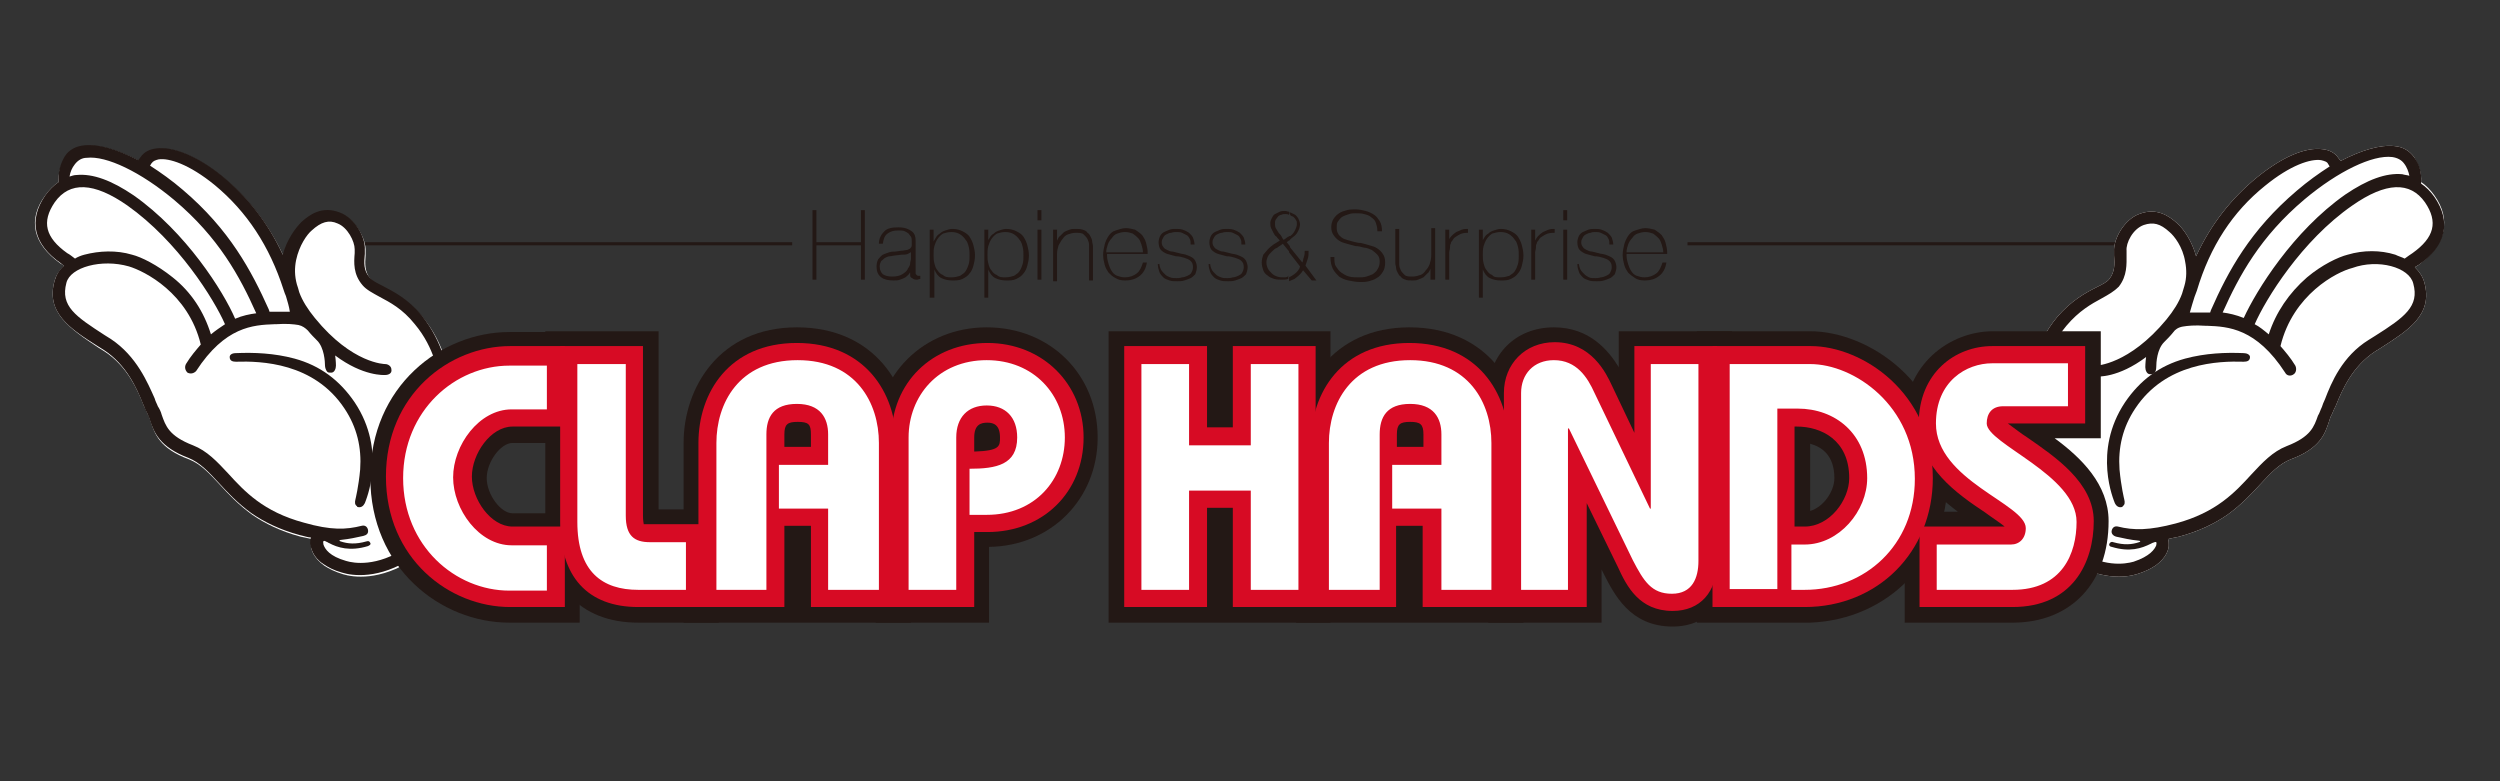 <svg id="レイヤー_1" xmlns="http://www.w3.org/2000/svg" viewBox="0 0 320 100"><rect x="0" y="0" width="320" height="100" fill="#333333" stroke="none"/><style>.st0{fill:#231815;} .st1{fill:#FFFFFF;} .st2{fill:#D70B24;}</style><path class="st0" d="M104 26.9h.5V31h5.7v-4.1h.5v8.9h-.5v-4.4h-5.7v4.4h-.5zm12.7 7.6c-.1.2-.2.4-.3.5-.1.2-.3.3-.5.5-.2.1-.4.2-.7.3-.3.1-.5.1-.8.1-.7 0-1.2-.1-1.6-.4-.4-.3-.6-.7-.6-1.4 0-.4.1-.7.2-.9.2-.2.3-.4.6-.6.2-.1.5-.2.8-.3.3-.1.5-.1.8-.1l.7-.1c.3 0 .6-.1.8-.1.2-.1.3-.1.4-.2.1-.1.2-.2.2-.4v-.6c0-.2 0-.3-.1-.5-.1-.1-.2-.3-.3-.4-.1-.1-.3-.2-.5-.3-.2-.1-.5-.1-.8-.1-.6 0-1 .1-1.4.4-.4.3-.5.7-.6 1.3h-.5c0-.7.3-1.2.7-1.6.4-.4 1-.5 1.8-.5s1.3.2 1.7.5c.4.3.5.7.5 1.2V35c0 .1.1.1.1.2.1 0 .1.1.2.1h.3v.4c-.1 0-.3.1-.4.1-.2 0-.3 0-.5-.1-.1-.1-.2-.1-.3-.2-.1-.1-.1-.2-.1-.3v-.7zm0-2.3c-.1.1-.3.2-.5.3-.2.1-.5.1-.8.1l-.8.1c-.2 0-.5.1-.7.1-.2 0-.4.1-.6.2-.2.1-.3.3-.5.4-.1.2-.2.4-.2.7 0 .5.2.8.4 1 .3.2.7.3 1.2.3s1-.1 1.3-.3c.3-.2.6-.4.7-.7.2-.3.3-.5.3-.7 0-.2.1-.4.1-.5v-1zm2.8-1.3c.1-.2.2-.3.3-.5.1-.2.3-.4.5-.5.2-.2.4-.3.7-.4.3-.1.6-.2.9-.2.5 0 .9.1 1.3.3.4.2.7.4.9.7.2.3.4.7.5 1.1.1.4.2.8.2 1.3s-.1.9-.2 1.3-.3.8-.5 1c-.2.3-.5.5-.9.7-.4.2-.8.2-1.3.2s-1-.1-1.4-.3c-.4-.2-.7-.6-.9-1.1v3.6h-.6v-8.7h.5v1.5zm2.3 4.6c.4 0 .8-.1 1.1-.2.3-.2.6-.4.7-.6.2-.3.3-.6.4-.9.1-.4.1-.7.1-1.1 0-.4 0-.7-.1-1.1-.1-.4-.2-.7-.4-.9-.2-.3-.4-.5-.7-.7-.3-.2-.7-.3-1.1-.3-.4 0-.8.1-1.1.2-.3.2-.5.4-.7.7-.2.3-.3.6-.4.9-.1.4-.1.7-.1 1.1 0 .4 0 .7.1 1.1.1.4.2.7.4.9.2.3.4.5.7.6.3.3.7.3 1.1.3m4.6-4.6c.1-.2.2-.3.3-.5.1-.2.3-.4.5-.5.2-.2.4-.3.7-.4.3-.1.6-.2.9-.2.5 0 .9.1 1.3.3.4.2.7.4.9.7.2.3.4.7.5 1.1.1.4.2.8.2 1.3s-.1.9-.2 1.3-.3.8-.5 1c-.2.3-.5.5-.9.7-.4.2-.8.2-1.3.2s-1-.1-1.4-.3c-.4-.2-.7-.6-.9-1.1v3.6h-.5v-8.7h.5v1.5zm2.3 4.6c.4 0 .8-.1 1.1-.2.3-.2.6-.4.7-.6.2-.3.3-.6.4-.9.1-.4.1-.7.1-1.1 0-.4 0-.7-.1-1.1-.1-.4-.2-.7-.4-.9-.2-.3-.4-.5-.7-.7-.3-.2-.7-.3-1.1-.3-.4 0-.8.1-1.1.2-.3.2-.5.4-.7.7-.2.3-.3.6-.4.9-.1.4-.1.7-.1 1.1 0 .4 0 .7.1 1.1.1.4.2.7.4.9.2.3.4.5.7.6.3.3.7.3 1.1.3m4.1-8.6h.5v1.3h-.5v-1.3zm0 2.5h.5v6.4h-.5v-6.4zm2 0h.5v1.4c.1-.2.2-.5.4-.6l.5-.5c.2-.1.4-.2.7-.3.2-.1.5-.1.7-.1.4 0 .7 0 1 .1.3.1.5.2.6.4.2.1.3.3.4.5.1.2.2.4.2.6 0 .2.1.4.1.6v4.4h-.5v-4.6c0-.2-.1-.5-.2-.7-.1-.2-.3-.4-.5-.6-.2-.2-.6-.2-1-.2s-.7.1-1 .2c-.3.1-.5.3-.7.6-.2.2-.3.5-.5.8-.1.3-.2.7-.2 1.1V36h-.5v-6.6zm6.9 3.3c0 .4.1.8.2 1.1.1.3.2.6.4.9.2.3.4.5.7.6.3.1.6.2 1 .2.6 0 1.1-.2 1.5-.5.4-.3.6-.8.8-1.4h.5c-.1.7-.4 1.3-.9 1.7-.5.4-1.1.6-1.9.6-.5 0-.9-.1-1.2-.3-.4-.2-.6-.4-.9-.7-.2-.3-.4-.6-.5-1-.1-.4-.2-.8-.2-1.3 0-.4.1-.9.2-1.3s.3-.8.5-1.1c.2-.3.5-.6.9-.7s.8-.3 1.3-.3c.4 0 .8.1 1.2.2.3.2.6.4.9.7.2.3.4.6.5 1 .1.4.2.8.2 1.2v.2h-5.2zm4.6-.4c0-.3-.1-.7-.2-1-.1-.3-.2-.6-.4-.8-.2-.2-.4-.4-.7-.6-.3-.1-.6-.2-1-.2s-.7.1-1 .2c-.3.1-.5.3-.7.6-.2.2-.4.5-.5.8-.1.3-.2.6-.2 1h4.7zm2.1 1.4c0 .3.1.6.2.8.1.2.3.4.5.6.2.2.4.3.7.4.2.1.5.1.8.1.2 0 .4 0 .7-.1.2 0 .5-.1.7-.2.2-.1.4-.2.5-.4.1-.2.2-.4.2-.7 0-.4-.1-.6-.3-.8-.2-.2-.5-.3-.8-.4-.3-.1-.7-.2-1.1-.2l-1.1-.3c-.3-.1-.6-.3-.8-.5-.2-.2-.3-.6-.3-1 0-.3.1-.6.2-.8.1-.2.3-.4.5-.5.2-.1.5-.2.7-.3.3-.1.5-.1.8-.1.3 0 .6 0 .9.1.3.1.5.2.8.4.2.2.4.4.5.6.1.3.2.6.2.9h-.5c0-.3 0-.5-.1-.7-.1-.2-.2-.4-.4-.5l-.6-.3c-.2-.1-.5-.1-.7-.1-.2 0-.4 0-.7.1-.2 0-.4.1-.6.2-.2.1-.3.2-.4.4-.1.2-.2.3-.2.6s.1.5.2.6c.1.2.3.3.5.4.2.1.4.2.7.2.3.1.5.1.8.2.3.1.6.1.9.2.3.1.5.2.7.3.2.1.4.3.5.5.1.2.2.5.2.8 0 .3-.1.6-.2.9-.2.2-.4.4-.6.5-.2.1-.5.2-.8.3-.3.1-.6.1-.9.1-.4 0-.7 0-1-.1-.3-.1-.6-.2-.8-.4-.2-.2-.4-.4-.5-.7-.1-.3-.2-.6-.2-1h.2zm6.5 0c0 .3.1.6.2.8.1.2.3.4.5.6.2.2.4.3.7.4.2.1.5.1.8.1.2 0 .4 0 .7-.1.2 0 .5-.1.7-.2.2-.1.4-.2.5-.4.1-.2.2-.4.2-.7 0-.4-.1-.6-.3-.8-.2-.2-.5-.3-.8-.4-.3-.1-.7-.2-1.1-.2l-1.1-.3c-.3-.1-.6-.3-.8-.5-.2-.2-.3-.6-.3-1 0-.3.1-.6.2-.8.1-.2.3-.4.5-.5.2-.1.5-.2.7-.3.3-.1.5-.1.8-.1.3 0 .6 0 .9.1.3.1.5.2.8.4.2.2.4.4.5.6.1.3.2.6.2.9h-.5c0-.3 0-.5-.1-.7-.1-.2-.2-.4-.4-.5l-.6-.3c-.2-.1-.5-.1-.7-.1-.2 0-.4 0-.7.1-.2 0-.4.1-.6.2-.2.1-.3.2-.4.4-.1.2-.2.3-.2.6s.1.5.2.6c.1.2.3.3.5.4.2.1.4.2.7.2.3.1.5.1.8.2.3.1.6.1.9.2s.5.2.7.3c.2.1.4.3.5.5.1.2.2.5.2.8 0 .3-.1.6-.2.9-.2.2-.4.4-.6.5-.2.1-.5.2-.8.3-.3.1-.6.1-.9.1-.4 0-.7 0-1-.1-.3-.1-.6-.2-.8-.4-.2-.2-.4-.4-.5-.7-.1-.3-.2-.6-.2-1h.2zm21.4-4.2c0-.4-.1-.7-.2-1-.1-.3-.3-.5-.6-.7-.2-.2-.5-.3-.9-.4-.3-.1-.7-.1-1.1-.1-.2 0-.5 0-.8.1-.3.1-.6.2-.8.3-.2.1-.4.3-.6.6-.2.2-.2.5-.2.9s.1.6.3.9c.2.2.4.4.7.5.3.1.6.2 1 .3.4.1.7.2 1.1.2.4.1.8.2 1.1.3.4.1.7.2 1 .4.3.2.5.4.7.7.2.3.3.6.3 1.1 0 .5-.1.9-.3 1.2-.2.3-.4.6-.8.8-.3.2-.6.3-1 .4-.4.1-.7.1-1.1.1-.5 0-1-.1-1.5-.2s-.9-.3-1.2-.5c-.3-.3-.6-.6-.8-1-.2-.4-.3-.9-.3-1.5h.5c0 .5 0 .9.2 1.2.2.3.4.6.7.8.3.2.6.4 1 .5.4.1.8.1 1.3.1.3 0 .5 0 .9-.1.3-.1.6-.2.8-.3.3-.2.5-.4.6-.6.2-.3.3-.6.3-1s-.1-.7-.3-.9c-.2-.2-.4-.4-.7-.6-.3-.1-.6-.3-1-.3-.4-.1-.7-.2-1.1-.2l-1.1-.3c-.4-.1-.7-.2-1-.4-.3-.2-.5-.4-.7-.7-.2-.3-.3-.6-.3-1s.1-.8.3-1.1c.2-.3.4-.5.7-.7.3-.2.6-.3 1-.4.4-.1.7-.1 1.1-.1.5 0 .9.1 1.3.2s.8.3 1.1.5c.3.2.5.5.7.8.2.3.3.8.3 1.3h-.6zm7.3 6.3h-.5v-1.4c-.1.2-.2.5-.4.6l-.5.5c-.2.1-.4.2-.7.3-.2.1-.5.1-.7.1-.4 0-.7 0-.9-.1-.3-.1-.5-.2-.6-.4-.2-.1-.3-.3-.4-.5-.1-.2-.2-.4-.2-.6 0-.2-.1-.4-.1-.6v-4.4h.5v4.6c0 .2.1.5.2.7.1.2.3.4.5.6.2.2.6.2 1 .2s.7-.1 1-.2c.3-.1.5-.3.7-.6.2-.2.4-.5.5-.8.1-.3.2-.7.2-1.1v-3.5h.5v6.6zm1.8-5c.1-.2.2-.4.4-.6.2-.2.3-.3.6-.5.2-.1.5-.2.7-.3.3-.1.5-.1.8-.1v.5c-.2 0-.5 0-.8.1-.3.1-.6.3-.9.5-.1.1-.2.2-.3.4-.1.1-.2.2-.2.4-.1.1-.1.3-.1.5s-.1.4-.1.6v3.5h-.5v-6.4h.5v1.4zm4.3.1c.1-.2.2-.3.3-.5.1-.2.3-.4.5-.5.2-.2.4-.3.7-.4.3-.1.6-.2.9-.2.5 0 .9.1 1.3.3.4.2.7.4.9.7.2.3.4.7.5 1.1.1.4.2.8.2 1.3s-.1.9-.2 1.3-.3.8-.5 1c-.2.3-.5.5-.9.7-.4.2-.8.2-1.3.2s-1-.1-1.4-.3c-.4-.2-.7-.6-.9-1.1v3.6h-.5v-8.7h.5v1.5zm2.4 4.6c.4 0 .8-.1 1.1-.2.3-.2.6-.4.7-.6.2-.3.3-.6.4-.9.1-.4.1-.7.1-1.1 0-.4 0-.7-.1-1.1-.1-.4-.2-.7-.4-.9-.2-.3-.4-.5-.7-.7-.3-.2-.7-.3-1.1-.3-.4 0-.8.1-1.1.2-.3.2-.5.4-.7.7-.2.3-.3.6-.4.9-.1.4-.1.7-.1 1.1 0 .4 0 .7.1 1.1.1.4.2.7.4.9.2.3.4.5.7.6.2.3.6.3 1.1.3m4.4-4.7c.1-.2.2-.4.4-.6.2-.2.3-.3.6-.5.2-.1.5-.2.7-.3.3-.1.5-.1.8-.1v.5c-.3 0-.5 0-.9.1-.3.1-.6.3-.9.5-.1.1-.2.2-.3.4-.1.1-.2.2-.2.4-.1.1-.1.3-.1.5s-.1.4-.1.6v3.5h-.5v-6.4h.5v1.4zm3.6-3.9h.5v1.3h-.5v-1.3zm0 2.5h.5v6.4h-.5v-6.4zm2 4.3c0 .3.1.6.2.8.1.2.3.4.5.6.2.2.4.3.6.4.2.1.5.1.8.1.2 0 .4 0 .7-.1.2 0 .5-.1.7-.2.2-.1.4-.2.5-.4.1-.2.2-.4.2-.7 0-.4-.1-.6-.3-.8-.2-.2-.5-.3-.8-.4-.3-.1-.7-.2-1.1-.2l-1.1-.3c-.3-.1-.6-.3-.8-.5-.2-.2-.3-.6-.3-1 0-.3.1-.6.2-.8.1-.2.3-.4.5-.5.2-.1.5-.2.7-.3.3-.1.5-.1.8-.1.3 0 .6 0 .9.1.3.1.5.2.8.4.2.2.4.4.5.6.1.3.2.6.2.9h-.5c0-.3 0-.5-.1-.7-.1-.2-.2-.4-.4-.5l-.6-.3c-.2-.1-.5-.1-.7-.1-.2 0-.4 0-.6.1-.2 0-.4.1-.6.2-.2.1-.3.2-.4.4-.1.2-.2.3-.2.6s.1.5.2.6c.1.2.3.3.5.4.2.1.4.2.7.2.3.1.5.1.8.2.3.1.6.1.9.2.3.1.5.2.7.3.2.1.4.3.5.5.1.2.2.5.2.8 0 .3-.1.6-.2.9-.2.2-.4.4-.6.5-.2.1-.5.2-.8.3-.3.1-.6.1-.9.1-.4 0-.7 0-1-.1-.3-.1-.6-.2-.8-.4-.2-.2-.4-.4-.5-.7-.1-.3-.2-.6-.2-1h.2zm6.1-1c0 .4.1.8.2 1.1.1.3.2.6.4.9.2.3.4.5.7.6.3.1.6.2 1 .2.6 0 1.1-.2 1.5-.5.4-.3.6-.8.8-1.4h.5c-.1.7-.4 1.3-.9 1.7-.5.4-1.1.6-1.9.6-.5 0-.9-.1-1.2-.3-.3-.2-.6-.4-.9-.7-.2-.3-.4-.6-.5-1-.1-.4-.2-.8-.2-1.3 0-.4.1-.9.2-1.3s.3-.8.5-1.1c.2-.3.5-.6.9-.7s.8-.3 1.3-.3c.4 0 .8.1 1.2.2.3.2.6.4.9.7.2.3.4.6.5 1 .1.4.2.8.2 1.2v.2h-5.2zm4.7-.4c0-.3-.1-.7-.2-1-.1-.3-.2-.6-.4-.8-.2-.2-.4-.4-.7-.6-.3-.1-.6-.2-1-.2s-.7.1-1 .2c-.3.1-.5.3-.7.6-.2.2-.4.5-.5.8-.1.3-.2.6-.2 1h4.7zM167.1 34l.3-.9c.1-.3.1-.6.1-1h-.5c0 .3 0 .5-.1.8-.1.2-.1.5-.2.7l-1.7-2.1v.8l1.4 1.8s0 .1-.1.3c-.1.2-.2.3-.4.5s-.4.3-.7.5c-.1 0-.1 0-.2.1v.5c.2-.1.5-.2.7-.3.4-.3.8-.6 1.1-1.1l1.1 1.3h.6l-1.4-1.9zm-1.9-6.4c.2.1.3.1.4.2.1.1.2.2.3.4.1.1.1.3.1.5s-.1.5-.2.7c-.1.2-.2.4-.4.6-.1.1-.2.2-.4.3v.5l.2-.2c.2-.2.4-.3.6-.5.2-.2.3-.4.4-.6.1-.2.2-.5.2-.8 0-.2-.1-.5-.2-.7-.1-.2-.2-.3-.4-.5l-.6-.3h-.2l.2.4c-.1 0-.1 0 0 0"/><path class="st0" d="M164.3 35.5c-.3 0-.5 0-.8-.1-.3-.1-.5-.2-.7-.4-.2-.2-.4-.4-.5-.6-.1-.2-.2-.5-.2-.8 0-.3.1-.6.2-.8.1-.2.3-.4.5-.6.2-.2.4-.4.7-.5.2-.2.5-.3.7-.5l.9 1.1v-.8l-.4-.5c.1-.1.3-.2.4-.3v-.5c-.1 0-.1.1-.2.1-.2.1-.4.3-.6.4-.1-.1-.2-.3-.3-.5-.1-.2-.3-.3-.4-.5-.1-.2-.2-.3-.3-.5-.1-.2-.1-.4-.1-.6 0-.2 0-.3.1-.5.1-.1.2-.3.3-.4.1-.1.3-.2.4-.2.2-.1.3-.1.5-.1s.3 0 .5.1v-.4c-.2 0-.3-.1-.5-.1s-.5 0-.7.1l-.6.3c-.2.1-.3.3-.4.5-.1.2-.2.4-.2.6 0 .2 0 .5.1.7l.3.6c.1.2.2.4.4.5.1.2.3.3.4.5-.3.2-.5.3-.8.5-.3.2-.5.4-.7.6-.2.2-.4.5-.6.7-.1.3-.2.6-.2 1s.1.7.2 1c.1.3.3.5.6.7.2.2.5.3.8.4.3.1.7.1 1 .1.3 0 .5 0 .8-.1v-.5c0 .3-.3.3-.6.3M44.5 31h56.9v.4H44.5zM216 31h59.9v.4H216z"/><path class="st1" d="M311.6 25c-.5-.7-1.1-1.3-1.7-1.7.1-1.1-.3-2.2-.9-3.2-.6-.8-1.4-1.3-2.5-1.4-1.8-.2-4.2.5-6.9 1.9-.1-.1-.2-.3-.3-.4-.4-.6-1.1-1-2-1.1-2.2-.3-5.2 1-8.4 3.6-3.3 2.7-5.9 6-7.8 10.1-.5-1.9-1.6-3.5-2.4-4.2-1-.9-2.6-2.1-4.9-1.2-1.9.7-3.3 3.2-3.2 4.8v.5c.1 1.1.1 2.1-.6 3-.3.4-.9.7-1.7 1.1-1.4.7-3.2 1.7-5 3.8-2.9 3.5-3.3 7.2-3.3 7.4-.2 1.7-.2 3.2 0 4.7-.7 0-1.5.1-2.2.6-1.4 1.1-2.7 3.4-1.9 6.9.6 2.8 4 8.4 8.6 11.4 4.3 2.8 7.7 2.3 9 1.9 1-.3 1.8-.7 2.4-1.1 1.4-1 1.7-2.1 1.7-2.6 0-.3 0-.6-.1-.8.4-.1.9-.2 1.4-.3 2.6-.7 4.6-1.7 6.2-2.8 1.8-1.3 3.1-2.7 4.2-3.9 1.3-1.4 2.4-2.6 3.9-3.2 3.8-1.4 4.4-3.3 4.9-4.8.1-.3.2-.7.4-1 .1-.3.3-.7.5-1.1.8-2 2.1-5 5-6.9.3-.2.5-.3.8-.5 3.4-2.2 6.7-4.2 5.5-8.4-.2-.7-.6-1.3-1.2-1.9.2-.1.3-.2.5-.3 3.5-2.7 4.2-5.8 2-8.9z"/><path class="st0" d="M309 20.1c-.6-.8-1.4-1.3-2.5-1.4-1.8-.2-4.2.5-6.9 1.9-.1-.1-.2-.3-.3-.4-.4-.6-1.1-1-2-1.1-2.2-.3-5.2 1-8.4 3.6-3.3 2.7-5.9 6-7.8 10.1-.5-1.9-1.6-3.5-2.4-4.2-1-.9-2.6-2.1-4.9-1.2-1.9.7-3.3 3.2-3.2 4.8v.5c.1 1.1.1 2.1-.6 3-.3.4-.9.7-1.7 1.1-1.4.7-3.2 1.7-5 3.8-2.9 3.5-3.3 7.2-3.3 7.4-.2 1.7-.2 3.2 0 4.7-.7 0-1.5.1-2.2.6-1.4 1.1-2.7 3.4-1.9 6.9.6 2.8 4 8.4 8.6 11.4 4.3 2.8 7.7 2.3 9 1.9 1-.3 1.8-.7 2.4-1.1 1.4-1 1.7-2.1 1.7-2.6 0-.3 0-.6-.1-.8.4-.1.9-.2 1.4-.3 2.6-.7 4.6-1.7 6.2-2.8 1.8-1.3 3.1-2.7 4.2-3.9 1.3-1.4 2.4-2.6 3.9-3.2 3.8-1.4 4.4-3.3 4.9-4.8.1-.3.2-.7.4-1 .1-.3.3-.7.5-1.1.8-2 2.1-5 5-6.9.3-.2.5-.3.8-.5 3.4-2.2 6.7-4.2 5.5-8.4-.2-.7-.6-1.3-1.2-1.9.2-.1.3-.2.5-.3 3.5-2.4 4.2-5.5 2-8.7-.5-.7-1.1-1.3-1.7-1.7.1-1.4-.2-2.5-.9-3.4zm-1.3.8c.4.5.6 1.1.7 1.6-.3-.1-.6-.1-.9-.2-2.1-.2-4.5.7-7.3 2.6-6.7 4.7-11.4 12.3-13 15.8-1-.4-1.9-.6-2.7-.7 2.1-4.7 4.8-9.7 10.5-14.5 4.3-3.6 8.7-5.7 11.2-5.4.7.1 1.2.4 1.5.8zm-17.8 2.9c3.3-2.7 5.9-3.5 7.2-3.3.4.1.8.2.9.5.1.1.1.2.2.3-1.4.9-2.8 1.9-4.2 3.1-6 5.1-8.8 10.3-11 15.3l-.1.3h-2.6c.2-.7.4-1.4.6-2 .1-.3.2-.5.3-.8 1.7-5.7 4.6-10.1 8.7-13.4zm19 12.5c.8 2.9-1.1 4.3-4.9 6.7-.3.2-.5.3-.8.5-3.4 2.1-4.8 5.5-5.6 7.6-.2.4-.3.7-.4 1-.2.4-.3.8-.5 1.1-.5 1.4-.9 2.7-4 3.9-1.8.7-3.1 2.1-4.5 3.6-2.1 2.3-4.5 4.9-9.7 6.3-3.4.9-5.4.9-7.4.4-.4-.1-.7.1-.8.5s.2.7.6.8c.9.2 1.8.4 2.8.5.2 0 .4.1.1.2-.9.3-1.9.4-3.3 0-.2-.1-.4 0-.5.2-.1.2.1.4.3.4 2.3.7 3.8.2 5-.4.1 0 .1-.1.2-.1.5-.2.6-.2.5.3-.2.5-.8 1.4-2.9 2.1-1.1.3-3.9.8-7.7-1.7-4.1-2.6-7.3-7.8-7.9-10.4-.4-1.7-.3-4.1 1.3-5.3.4-.3.8-.4 1.1-.4.2 0 .3 0 .2.3-.4 1.5-.1 3.5 1.2 5.4.1.2.3.3.5.2.2-.1.1-.4 0-.6-.6-.9-.9-1.9-1-2.8 0-.1.1-.2.1 0 .3.8.7 1.7 1.1 2.5.2.4.6.6 1 .4h.1c.3-.2.3-.6.1-.9-1.8-3.2-2.1-6.5-1.7-10.3 0 0 .4-3.5 3-6.6 1.6-1.9 3.2-2.8 4.5-3.5.9-.5 1.6-.9 2.2-1.5 1.1-1.4 1-2.9 1-4.1v-.5c-.1-1 .8-2.8 2.2-3.3 1.2-.4 2.1-.2 3.3.9.6.5 1.7 1.9 2 3.8.2 1 .2 2.1-.1 3.1l-.3 1c-.4 1.1-1.1 2.2-2 3.3-4.8 5.8-9 5.9-9 5.9-.4 0-.8.2-.8.7 0 .4.4.6.8.7.2 0 2.8.2 6.4-2.5-.1.7-.1 1.3-.1 1.3 0 .4.2.9.6.9.2 0 .3 0 .5-.1s.3-.5.3-.8c0-.6.1-2.3 1-3.2.4-.4.8-.8 1.2-1.3.2-.3.6-.6 1.2-.7.6-.1 1.5-.2 2.9-.1h.2c2.7.1 6.3.3 10 6 .2.4.7.5 1.1.2.3-.2.4-.7.2-1.1-.6-1-1.3-1.8-1.9-2.5 1.6-6.6 7.2-9.5 9.2-10 3.3-1.2 7.3-.1 7.8 2zm-.1-3.9c-.3.2-.6.4-1 .7-.4-.2-.8-.3-1.2-.5-1.9-.6-4.1-.6-6.1 0-1.2.3-3.3 1.3-5.2 2.9-2.3 2-4 4.5-4.9 7.3-.6-.5-1.2-1-1.8-1.3 1.4-3.2 6-10.7 12.5-15.2 4.3-3 7.4-3.1 9.3-.4 1.7 2.5 1.2 4.5-1.6 6.5z"/><path class="st0" d="M287.2 45.2c-2.3-.1-4.9 0-7.5.7-3.3.9-5.8 2.8-7.7 5.6-4.2 6.3-1.4 12.6-1.3 12.9.2.4.5.6.9.5 0 0 .1 0 .1-.1.3-.2.3-.5.2-.9 0 0-.4-1.6-.6-3.8-.2-2.8.4-5.4 2-7.8 3.9-5.9 10.7-6.1 13.9-6 .4 0 .8-.1.8-.6 0-.3-.4-.5-.8-.5z"/><path class="st1" d="M5.8 25c.5-.7 1.1-1.3 1.7-1.7-.1-1.1.3-2.2.9-3.2.6-.8 1.4-1.3 2.5-1.4 1.8-.2 4.2.5 6.9 1.9.1-.1.2-.3.3-.4.4-.6 1.1-1 2-1.1 2.2-.3 5.2 1 8.4 3.6 3.3 2.7 5.9 6 7.8 10.1.5-1.9 1.6-3.5 2.4-4.2 1-.9 2.6-2.1 4.9-1.2 1.9.7 3.3 3.2 3.2 4.8v.5c-.1 1.1-.1 2.1.6 3 .3.4.9.7 1.7 1.1 1.3.7 3.2 1.7 5 3.8 2.9 3.5 3.3 7.2 3.3 7.4.2 1.7.2 3.2 0 4.7.7 0 1.5.1 2.2.6 1.4 1.1 2.6 3.4 1.9 6.9-.6 2.8-4 8.4-8.6 11.4-4.3 2.8-7.7 2.3-9 1.9-1-.3-1.8-.7-2.4-1.1-1.4-1-1.7-2.1-1.7-2.6 0-.3 0-.6.1-.8-.4-.1-.9-.2-1.4-.3-2.6-.7-4.6-1.7-6.2-2.8-1.8-1.3-3.1-2.7-4.2-3.9-1.3-1.4-2.4-2.6-3.9-3.2-3.8-1.4-4.4-3.3-4.9-4.8-.1-.3-.2-.7-.4-1-.1-.3-.3-.7-.5-1.1-.8-2-2.1-5-5-6.9-.3-.2-.5-.3-.8-.5C9 42.1 5.8 40 7 35.9c.2-.7.6-1.3 1.2-1.9-.2-.1-.3-.2-.5-.3-3.5-2.5-4.2-5.6-1.9-8.7z"/><path class="st0" d="M7.5 23.3c-.6.4-1.2 1-1.7 1.7-2.2 3.2-1.5 6.3 2 8.7.1.1.2.2.4.3-.6.5-1 1.2-1.2 1.9-1.2 4.1 2 6.2 5.5 8.4.3.2.5.3.8.5 2.9 1.9 4.2 4.9 5 6.9.2.4.3.8.5 1.1.1.3.3.6.4 1 .5 1.5 1.2 3.4 4.9 4.8 1.5.6 2.6 1.8 3.9 3.2 1.1 1.2 2.4 2.6 4.2 3.9 1.6 1.1 3.6 2.1 6.2 2.8.5.1 1 .3 1.4.3-.1.3-.1.5-.1.8.1.5.3 1.7 1.7 2.6.6.4 1.3.8 2.4 1.1 1.3.4 4.7.9 9-1.9 4.6-3 8-8.6 8.6-11.4.8-3.4-.5-5.8-1.9-6.9-.7-.5-1.4-.7-2.2-.6.2-1.5.2-3.1 0-4.7 0-.1-.5-3.9-3.3-7.4-1.8-2.2-3.7-3.1-5-3.8-.8-.4-1.4-.7-1.7-1.1-.8-.9-.7-1.9-.6-3V32c.1-1.7-1.3-4.1-3.2-4.8-2.3-.9-3.9.3-4.9 1.2-.8.8-1.9 2.3-2.4 4.2-1.9-4.1-4.5-7.4-7.8-10.1-3.1-2.5-6.2-3.8-8.4-3.5-.9.1-1.6.5-2 1.1-.1.1-.2.3-.3.4-2.7-1.4-5.1-2.1-6.9-1.9-1.1.1-2 .6-2.5 1.4-.6 1-.9 2.1-.8 3.3zm3.6-3.1c2.5-.3 6.9 1.8 11.2 5.4 5.7 4.8 8.4 9.8 10.5 14.5-.8.1-1.8.3-2.7.7-1.5-3.5-6.3-11.1-13-15.8-2.8-1.9-5.2-2.8-7.3-2.6-.3 0-.6.1-.9.2.1-.6.3-1.1.7-1.6.4-.5.9-.8 1.5-.8zm25.2 16.9c.1.3.2.6.3.8.2.7.4 1.3.5 2h-2.6l-.1-.3c-2.2-4.9-5-10.2-11-15.3-1.4-1.2-2.8-2.2-4.2-3.1.1-.1.1-.2.2-.3.2-.3.5-.4.9-.5 1.3-.2 3.9.6 7.2 3.3 4.1 3.4 7 7.8 8.8 13.4zm-19.8-3c2 .6 7.6 3.4 9.2 10-.6.7-1.3 1.5-1.9 2.5-.2.4-.1.8.2 1.1.4.2.8.1 1.1-.2 3.7-5.7 7.3-5.9 10-6h.2c1.4-.1 2.3 0 2.9.1.5.1.9.4 1.2.7.4.5.8.9 1.2 1.3.9.9 1 2.7 1 3.2 0 .2.1.6.3.8.1.1.3.1.5.1.4 0 .6-.5.6-.9 0 0 0-.6-.1-1.3 3.6 2.7 6.3 2.5 6.4 2.5.4 0 .9-.2.8-.7 0-.4-.4-.7-.8-.7 0 0-4.2 0-9-5.9-.9-1.1-1.6-2.2-2-3.3-.1-.4-.2-.7-.3-1-.3-1.1-.3-2.1-.1-3.1.4-1.9 1.4-3.3 2-3.8 1.2-1.1 2.2-1.4 3.3-.9 1.3.5 2.2 2.3 2.2 3.3v.5c-.1 1.2-.2 2.7 1 4.1.5.6 1.3 1 2.2 1.5 1.3.7 2.9 1.5 4.5 3.5 2.6 3.1 3 6.5 3 6.6.5 3.8.1 7.1-1.7 10.3-.4.3-.4.6-.1.8h.1c.4.2.7 0 .9-.4.5-.8.8-1.6 1.1-2.5 0-.1.1-.1.1 0-.1.9-.4 1.9-1 2.8-.1.2-.2.4 0 .6.2.1.4 0 .5-.2 1.3-1.9 1.5-3.9 1.2-5.4 0-.1.1-.1.3-.1.4 0 .8.2 1.1.4 1.6 1.2 1.7 3.6 1.3 5.3-.6 2.6-3.8 7.7-7.9 10.4-3.8 2.5-6.7 2-7.7 1.7-2.1-.6-2.7-1.5-2.9-2.1-.1-.5 0-.6.5-.3.1 0 .1.1.2.1 1.1.6 2.7 1.1 5 .4.2-.1.4-.2.3-.4-.1-.2-.2-.3-.5-.2-1.4.4-2.4.3-3.3 0-.3-.1-.1-.2.1-.2 1-.1 1.9-.3 2.8-.5.4-.1.7-.3.6-.8-.1-.4-.4-.6-.8-.5-2 .5-3.9.6-7.4-.4-5.2-1.4-7.6-4-9.7-6.3-1.4-1.5-2.7-2.9-4.5-3.6-3.1-1.2-3.5-2.5-4-3.9-.1-.4-.3-.8-.5-1.1-.1-.3-.3-.6-.4-1-.9-2-2.3-5.4-5.6-7.6-.3-.2-.5-.3-.8-.5-3.7-2.4-5.7-3.7-4.9-6.7.5-2 4.5-3.1 8-2.1zM7 25.9c1.9-2.7 5-2.6 9.3.4 6.5 4.6 11.1 12 12.5 15.2-.6.4-1.2.8-1.8 1.3-.9-2.9-2.5-5.4-4.9-7.3-2-1.6-4-2.6-5.2-2.9-2-.6-4.2-.5-6.1 0-.4.1-.9.3-1.2.5-.3-.2-.6-.5-1-.7-2.8-2-3.3-4-1.6-6.5z"/><path class="st0" d="M30.2 45.2c2.3-.1 4.9 0 7.5.7 3.3.9 5.8 2.8 7.7 5.6 4.2 6.3 1.4 12.6 1.3 12.9-.2.4-.5.6-.9.5 0 0-.1 0-.1-.1-.3-.2-.3-.5-.2-.9 0 0 .4-1.6.6-3.8.2-2.8-.4-5.4-2-7.8-3.9-5.9-10.7-6.1-13.9-6-.4 0-.8-.1-.8-.6 0-.3.3-.5.8-.5zM70 52.4h-4.5c-4.2 0-7.5 4.6-7.5 8.7s3.3 8.7 7.5 8.7H70v5.8h-4.8c-6.9 0-13.6-5.7-13.6-14.4s6.7-14.4 13.6-14.4H70v5.6zm10.1-5.8V66c0 2.6 1.1 3.4 3.1 3.4h4.6v6.1h-6.1c-4.6 0-7.8-2.3-7.8-8.7V46.6h6.2zm11.6 28.9V56.7c0-5 2.8-10.6 10.4-10.6 7.5 0 10.4 5.5 10.4 10.6v18.8H106V65.1h-6.3v-5.6h6.3v-3.9c0-2.1-1-3.9-4-3.9s-3.9 1.7-3.9 3.9v19.9h-6.4zm24.6 0V56c0-5.3 3.8-9.9 10-9.9 6 0 10 4.4 10 9.9 0 5.4-3.8 9.9-10 9.9h-2.2V60c3.4 0 6.1-.5 6.1-4 0-2.6-1.5-4.1-3.9-4.1s-3.9 1.5-3.9 4.1v19.5h-6.1zm29.8 0V46.6h6.1V57h7.9V46.6h6.1v28.9h-6.1V62.8h-7.9v12.7zm24 0V56.7c0-5 2.8-10.6 10.4-10.6 7.5 0 10.4 5.5 10.4 10.6v18.8h-6.4V65.1h-6.3v-5.6h6.3v-3.9c0-2.1-1-3.9-4-3.9s-3.9 1.7-3.9 3.9v19.9h-6.5zm24.6 0V50.3c0-2.4 1.6-4.2 4.2-4.2 2.9 0 4.3 2.2 5.2 4.2l7.1 14.8h.1V46.6h6.1v25.2c0 2.2-.8 4.2-3.4 4.2-2.6 0-3.6-1.6-5-4.3l-8.2-16.9-.1.1v20.6h-6zm26.7 0V46.6h10.3c5.6 0 13.4 5.3 13.4 14.7 0 8.5-6.4 14.2-14.1 14.2h-1.7v-5.8h1.7c4.4 0 8-4.3 8-8.5 0-5.7-4.1-8.9-8.9-8.9h-2.6v23.1h-6.1zM264.7 52h-8.3c-1.5 0-2.1 1-2.1 2.2 0 2.6 11.5 6.6 11.5 12.6 0 4-1.8 8.7-8.2 8.7h-9.7v-5.8h9.5c1.1 0 1.9-.8 1.9-2.1 0-3.1-11.5-6.1-11.5-13.4 0-5.4 3.9-7.7 7.2-7.7h9.7V52z"/><path class="st0" d="M74.2 79.7h-9c-8.8 0-17.8-7-17.8-18.6 0-11.7 9.1-18.6 17.8-18.6h9v14.2h-8.6c-1.5 0-3.3 2.4-3.3 4.5s1.8 4.5 3.3 4.5h8.6v14z"/><path class="st0" d="M92 79.7H81.7c-7.5 0-11.9-4.8-11.9-12.9V42.4h14.5v22.8H92v14.5z"/><path class="st0" d="M116.6 79.7H87.5v-23c0-7.1 4.6-14.8 14.5-14.8 10 0 14.6 7.6 14.6 14.8v23z"/><path class="st0" d="M126.6 79.7h-14.5V56c0-8 6.1-14.1 14.2-14.1s14.2 6 14.2 14.1c0 7.9-6 13.9-13.9 14v9.7zm15.3-37.3h28.4v37.3h-28.4z"/><path class="st0" d="M195 79.7h-29.1v-23c0-7.1 4.6-14.8 14.5-14.8 10 0 14.6 7.6 14.6 14.8v23z"/><path class="st0" d="M214.1 80.2c-5.5 0-7.5-4.2-8.8-6.7l-.3-.6v6.8h-14.5V50.3c0-4.9 3.5-8.4 8.4-8.4 4.6 0 7 3 8.3 5.1v-4.6h14.5v29.4c0 5-3.1 8.4-7.6 8.4zm-1.5-10.9l.2.5c.2.3.3.6.4.9v-1.4h-.6zm-13.7-19v.5l.4-.4c-.1-.1-.3-.1-.4-.1z"/><path class="st0" d="M231.7 79.7h-14.5V42.4h14.5c7.4 0 17.6 6.6 17.6 18.9 0 10.2-7.5 18-17.6 18.4zm0-22.9v8.6c1.7-.5 3.1-2.5 3.1-4.2 0-2.9-1.6-4-3.1-4.4z"/><path class="st0" d="M257.6 79.7h-13.8V65.5h6.8c-3.3-2.5-6.9-6-6.9-11.2 0-7.7 5.9-11.9 11.4-11.9h13.8v13.7H263c3.4 2.5 6.9 5.9 6.9 10.6 0 7.9-4.8 13-12.3 13z"/><path class="st2" d="M72.3 77.7h-7c-7.8 0-15.9-6.2-15.9-16.7s8.1-16.7 15.9-16.7h7v10.3h-6.7c-2.8 0-5.2 3.5-5.2 6.4 0 2.9 2.4 6.4 5.2 6.4h6.7v10.3zm-7-28.9c-5.6 0-11.4 4.6-11.4 12.2s5.8 12.2 11.4 12.2h2.5v-1.3h-2.2c-5.6 0-9.8-5.8-9.8-10.9 0-5.2 4.2-10.9 9.8-10.9h2.2v-1.3h-2.5z"/><path class="st2" d="M90 77.7h-8.3c-6.5 0-10-3.9-10-10.9V44.3h10.6V66c0 .7.1 1 .1 1.1H90v10.6zM76.2 48.8v18c0 5.6 2.6 6.4 5.5 6.4h3.8v-1.6h-2.3c-3.5 0-5.4-2-5.4-5.6V48.8h-1.6z"/><path class="st2" d="M114.7 77.7h-10.9V67.3h-3.4v10.4h-11v-21c0-6.4 3.9-12.8 12.6-12.8s12.7 6.4 12.7 12.8v21zm-6.4-4.5h1.9V56.7c0-1.4-.4-8.3-8.1-8.3-7.5 0-8.1 6.4-8.1 8.3v16.6h1.9V55.6c0-3.8 2.4-6.1 6.2-6.1 3.8 0 6.2 2.4 6.2 6.1v6.1H102v1.1h6.3v10.4zm-7.9-16h3.4v-1.6c0-1.3-.3-1.6-1.7-1.6-1.3 0-1.7.3-1.7 1.6v1.6z"/><path class="st2" d="M124.7 77.7h-10.6V56c0-7 5.2-12.1 12.3-12.1 7 0 12.3 5.2 12.3 12.1 0 7-5.2 12.1-12.3 12.1h-1.7v9.6zm-6.1-4.5h1.6V56c0-3.8 2.5-6.4 6.2-6.4s6.2 2.6 6.2 6.4c0 4.7-3.5 5.9-6.1 6.2v1.4c4.6 0 7.7-3.1 7.7-7.6 0-4.4-3.3-7.6-7.8-7.6-5.3 0-7.8 3.9-7.8 7.6v17.2zm7.8-19.1c-.8 0-1.7.2-1.7 1.9v1.8c3.3-.1 3.3-.7 3.3-1.8 0-1.6-.8-1.9-1.6-1.9zm42 23.6h-10.6V65h-3.3v12.7h-10.6V44.3h10.6v10.4h3.3V44.3h10.6v33.4zm-6.1-4.5h1.6V48.8h-1.6v10.4H150V48.8h-1.6v24.4h1.6V60.5h12.4v12.7z"/><path class="st2" d="M193.1 77.7h-11V67.3h-3.4v10.4h-10.9v-21c0-6.4 3.9-12.8 12.6-12.8s12.7 6.4 12.7 12.8v21zm-6.4-4.5h1.9V56.7c0-1.4-.4-8.3-8.1-8.3-7.5 0-8.1 6.4-8.1 8.3v16.6h1.9V55.6c0-3.8 2.4-6.1 6.2-6.1 3.8 0 6.2 2.4 6.2 6.1v6.1h-6.3v1.1h6.3v10.4zm-7.9-16h3.4v-1.6c0-1.3-.4-1.6-1.7-1.6-1.3 0-1.7.3-1.7 1.6v1.6z"/><path class="st2" d="M214.1 78.2c-4.3 0-5.9-3.2-7-5.6l-4-8.2v13.3h-10.6V50.3c0-3.7 2.7-6.5 6.5-6.5 4.7 0 6.6 4 7.3 5.5l2.9 6.1V44.3h10.6v27.5c0 4-2.2 6.4-5.7 6.4zM201.5 51l1.5 2.8 8.2 16.9c1.4 2.8 1.9 3.1 3 3.1.5 0 1.2 0 1.2-1.9V48.8h-1.6v18.5H210l-.7-1.3-7.1-14.8c-1-2.2-1.9-2.9-3.2-2.9-1.6 0-1.9 1.1-1.9 1.9v22.9h1.6V53.9l2.8-2.9z"/><path class="st2" d="M231 77.7h-11.8V44.3h12.6c6.5 0 15.6 5.9 15.6 16.9 0 9.5-7.1 16.5-16.4 16.5zm-7.3-4.5h1.6V50.1h4.8c6.6 0 11.2 4.6 11.2 11.1 0 5.4-4.6 10.4-9.7 10.7v1.3c6.6-.2 11.3-5.2 11.3-11.9 0-8-6.6-12.4-11.1-12.4h-8.1v24.3zm6.1-5.8h1.2c3.2 0 5.7-3.4 5.7-6.2 0-4.9-3.6-6.6-6.7-6.6h-.3v12.8z"/><path class="st2" d="M257.6 77.7h-11.9V67.4h10.9c-.6-.5-1.7-1.2-2.5-1.8-3.6-2.4-8.5-5.8-8.5-11.4 0-6.5 4.7-9.9 9.4-9.9h11.9v9.9H257c.7.5 1.7 1.3 2.5 1.8 3.6 2.5 8.5 5.8 8.5 10.7 0 5.3-2.7 11-10.4 11zm-7.4-4.5h7.4c4.9 0 5.9-3.5 5.9-6.5 0-2.4-3.8-5-6.5-6.9-2.9-2-5-3.4-5-5.6 0-2.6 1.8-4.4 4.4-4.4h6V49H255c-1.8 0-4.9 1.1-4.9 5.4 0 3.2 3.5 5.6 6.5 7.6 2.6 1.8 4.9 3.3 4.9 5.7 0 2.5-1.8 4.3-4.2 4.3h-7.2v1.2z"/><path class="st1" d="M70 52.4h-4.5c-4.2 0-7.5 4.6-7.5 8.7s3.3 8.7 7.5 8.7H70v5.8h-4.8c-6.9 0-13.6-5.7-13.6-14.4s6.7-14.4 13.6-14.4H70v5.6zm10.1-5.8V66c0 2.6 1.1 3.4 3.1 3.4h4.6v6.1h-6.1c-4.6 0-7.8-2.3-7.8-8.7V46.6h6.2zm11.6 28.9V56.7c0-5 2.8-10.6 10.4-10.6 7.5 0 10.4 5.5 10.4 10.6v18.8H106V65.1h-6.3v-5.6h6.3v-3.9c0-2.1-1-3.9-4-3.9s-3.9 1.7-3.9 3.9v19.9h-6.4zm24.6 0V56c0-5.3 3.8-9.9 10-9.9 6 0 10 4.4 10 9.9 0 5.4-3.8 9.9-10 9.9h-2.2V60c3.4 0 6.1-.5 6.1-4 0-2.6-1.5-4.1-3.9-4.1s-3.9 1.5-3.9 4.1v19.5h-6.1zm29.8 0V46.6h6.1V57h7.9V46.6h6.1v28.9h-6.1V62.8h-7.9v12.7zm24 0V56.7c0-5 2.8-10.6 10.4-10.6 7.5 0 10.4 5.5 10.4 10.6v18.8h-6.4V65.1h-6.3v-5.6h6.3v-3.9c0-2.1-1-3.9-4-3.9s-3.9 1.7-3.9 3.9v19.9h-6.5zm24.6 0V50.3c0-2.4 1.6-4.2 4.2-4.2 2.9 0 4.3 2.2 5.2 4.2l7.1 14.8h.1V46.6h6.1v25.2c0 2.2-.8 4.2-3.4 4.2-2.6 0-3.6-1.6-5-4.3l-8.2-16.9-.1.1v20.6h-6zm26.7 0V46.6h10.3c5.6 0 13.4 5.3 13.4 14.7 0 8.5-6.4 14.2-14.1 14.2h-1.7v-5.8h1.7c4.4 0 8-4.3 8-8.5 0-5.7-4.1-8.9-8.9-8.9h-2.6v23.1h-6.1zM264.7 52h-8.3c-1.5 0-2.1 1-2.1 2.2 0 2.6 11.5 6.6 11.5 12.6 0 4-1.8 8.7-8.2 8.7h-9.7v-5.8h9.5c1.1 0 1.9-.8 1.9-2.1 0-3.1-11.5-6.1-11.5-13.4 0-5.4 3.9-7.7 7.2-7.7h9.7V52z"/></svg>